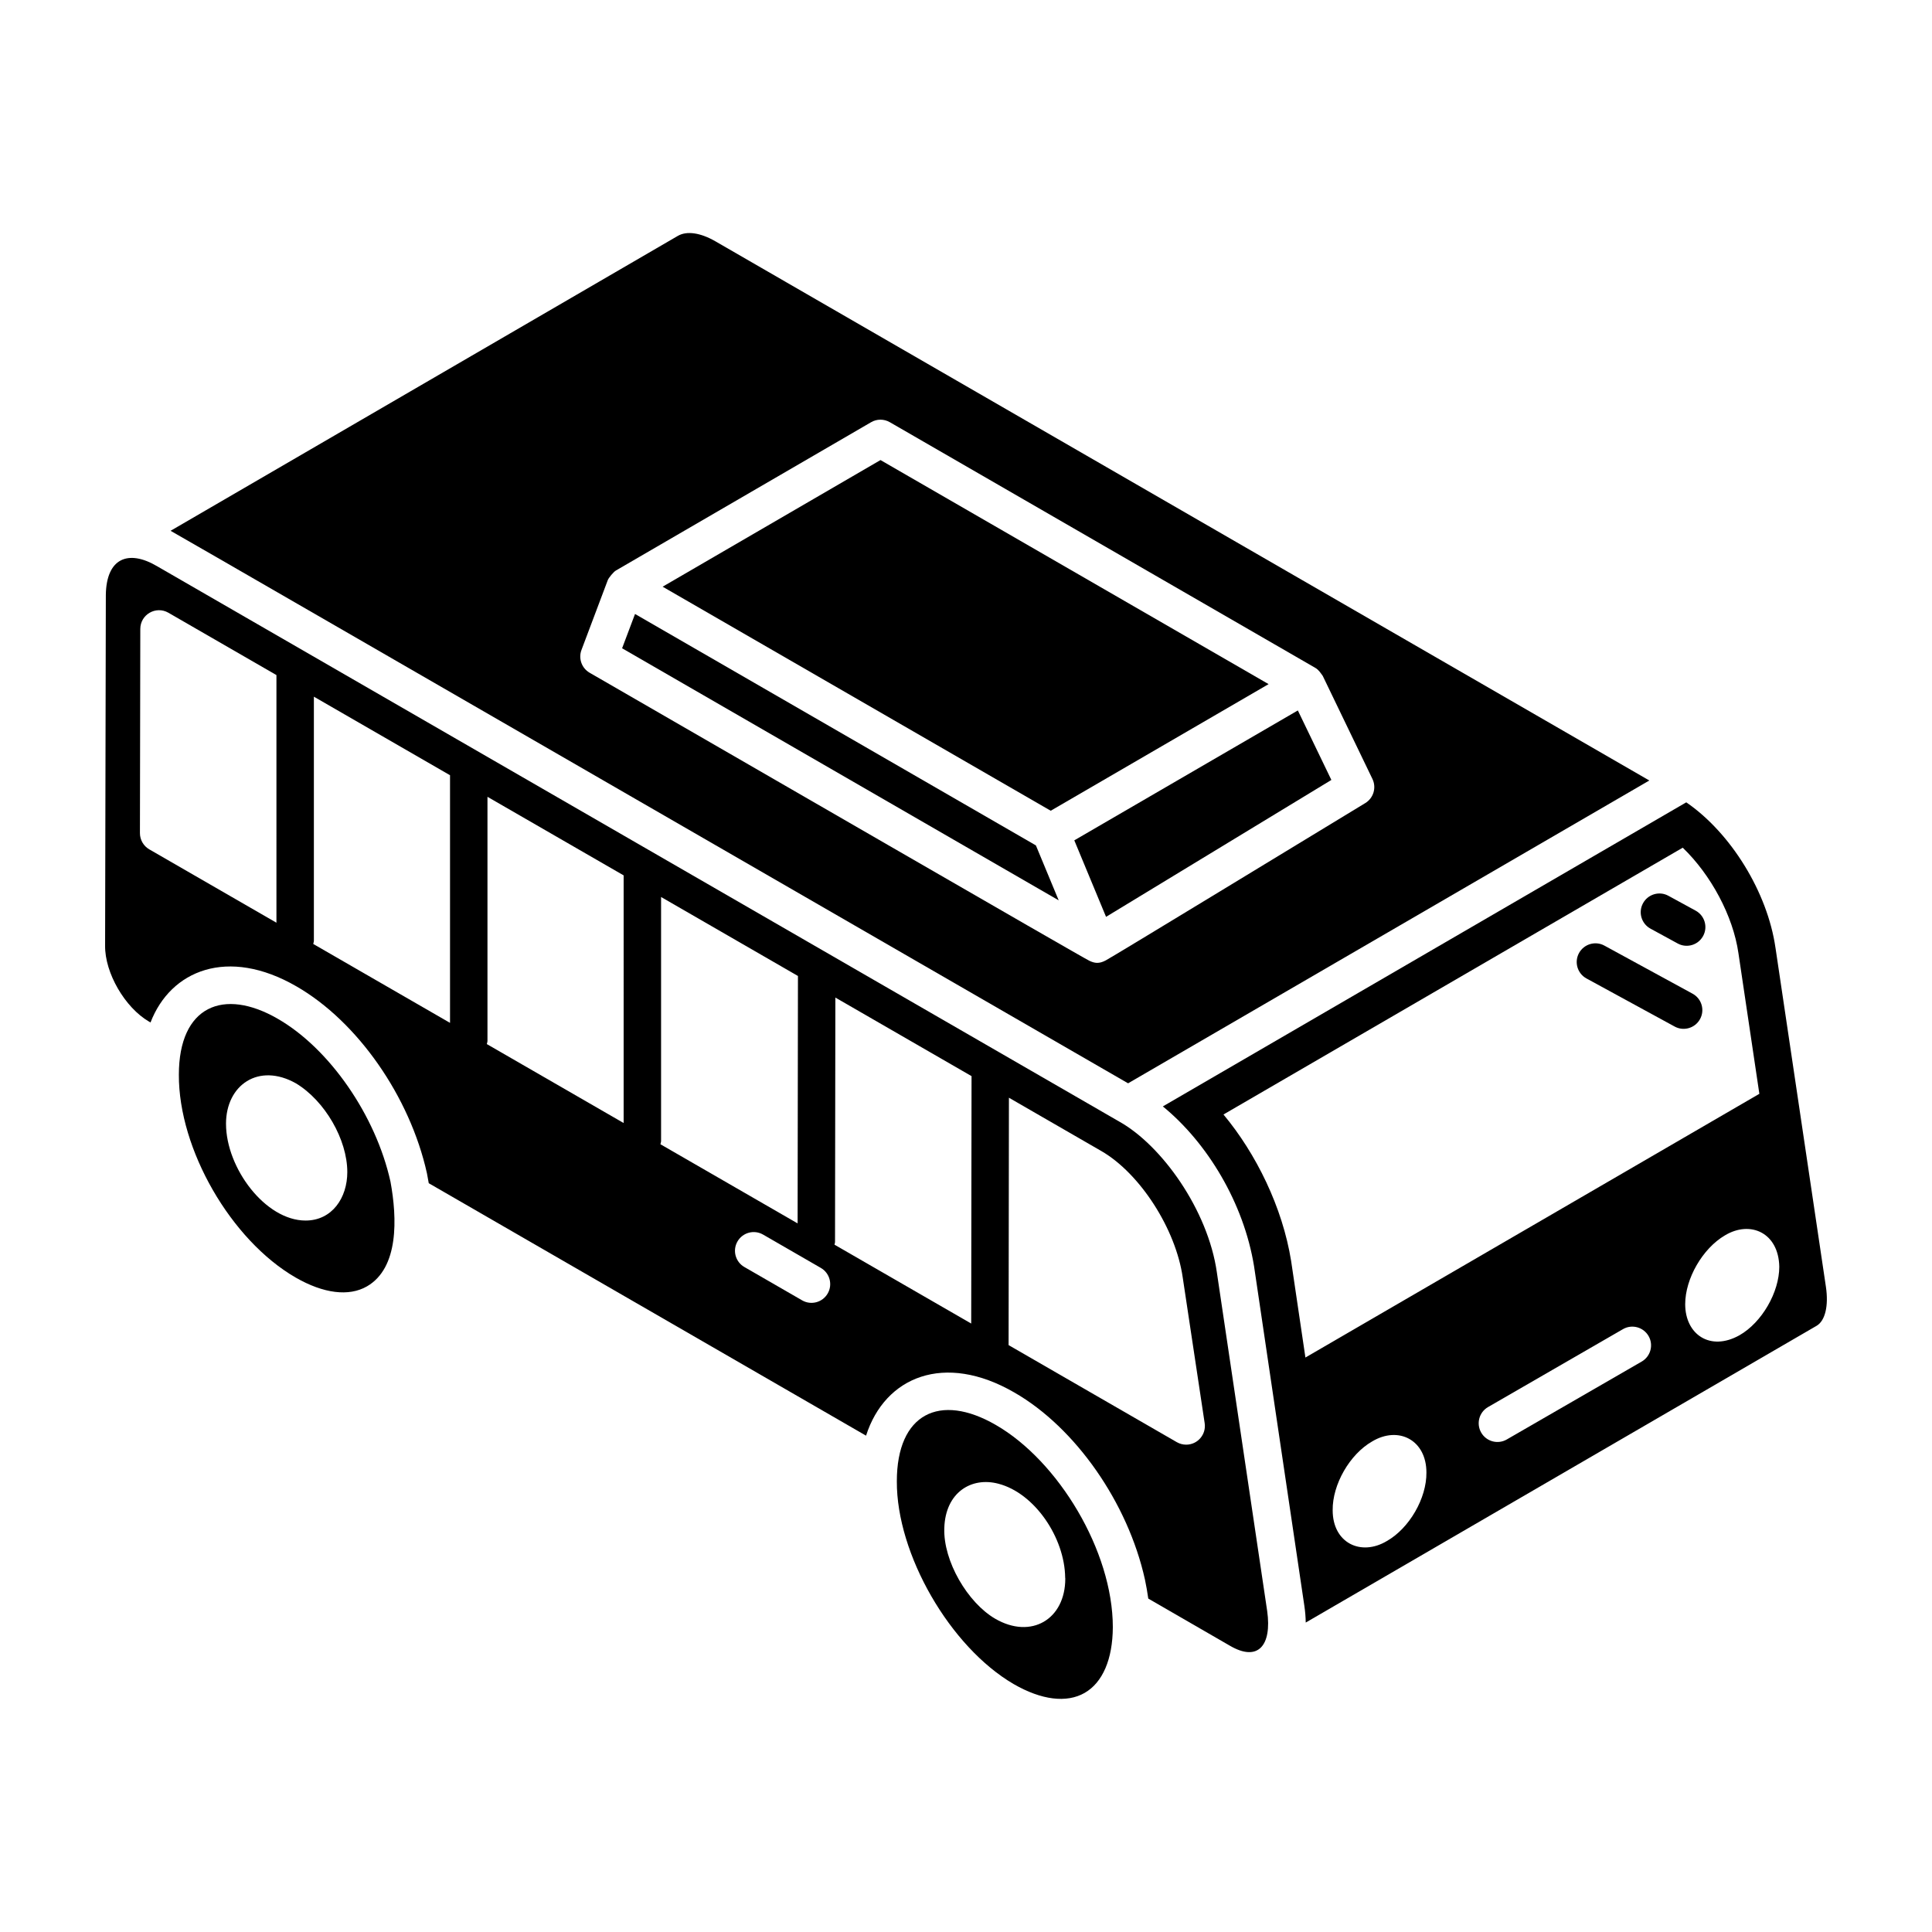<?xml version="1.0" encoding="UTF-8"?>
<!-- Uploaded to: ICON Repo, www.iconrepo.com, Generator: ICON Repo Mixer Tools -->
<svg fill="#000000" width="800px" height="800px" version="1.1" viewBox="144 144 512 512" xmlns="http://www.w3.org/2000/svg">
 <g>
  <path d="m312.29 306.71-3.426 9.09 115.7 66.797c-0.406-0.973-6.445-15.531-6.039-14.555z"/>
  <path d="m407.87 521.61c-14.855-8.582-26.199-2.957-26.199 14.945-0.094 19.309 14.086 43.91 30.965 53.746 7.348 4.238 14.031 5.074 18.805 2.336 4.777-2.742 7.43-8.922 7.469-17.414 0-20.184-14.469-44.094-31.039-53.613zm18.441 40.738c0 10.797-9.035 16.156-18.562 10.641-7.328-4.258-13.801-15.32-13.5-24.004 0.277-9.531 7.238-13.672 14.34-11.781 9.574 2.484 17.57 14.246 17.691 24.887 0.004 0.094 0.031 0.16 0.031 0.258z"/>
  <path d="m466.48 481.18c-2.363-16.539-14.633-33.699-25.918-39.98-0.848-0.492-1.555-0.895-2.144-1.238 0.559 0.32 1.082 0.625 1.441 0.832-0.492-0.285-1.426-0.824-2.945-1.699-0.918-0.531-1.145-0.66-0.973-0.562-14.133-8.156-68.695-39.652-250.31-144.48-7.703-4.539-13.438-2.066-13.582 7.574l-0.195 92.988c-0.082 7.203 5.242 16.391 11.625 20.113l0.41 0.242c5.316-13.832 20.465-20.078 38.652-9.582 16.184 9.297 30.094 29.215 34.605 49.555 0.18 0.953 0.34 1.812 0.48 2.621l115.89 66.902c5.012-15.676 20.812-22.137 39.297-11.441 16.184 9.297 30.094 29.207 34.605 49.547 0.359 1.723 0.664 3.418 0.891 5.07l21.547 12.445c7.606 4.492 11.223-0.094 9.969-9.102-0.145-0.98-14.223-95.738-13.344-89.801zm-249.22-92.652-33.695-19.438c-1.535-0.887-2.484-2.527-2.481-4.305l0.098-54.121c0.012-3.801 4.121-6.184 7.441-4.285l28.637 16.523zm220.45 51.02c-0.16-0.094-0.305-0.176-0.441-0.254 0.145 0.082 0.289 0.168 0.441 0.254zm-0.977-0.562c-0.242-0.141-0.48-0.277-0.754-0.434 0.133 0.074 0.406 0.234 0.754 0.434zm-173.47-23.914-36.25-20.914c0.051-0.285 0.168-0.543 0.168-0.84v-64.691l36.082 20.82zm46.008 26.539-36.258-20.918c0.051-0.285 0.172-0.547 0.172-0.852v-64.676l36.086 20.82zm9.922 4.769v-64.664l36.273 20.93-0.09 65.566-36.359-20.977c0.055-0.289 0.176-0.551 0.176-0.855zm44.156 40.41c-1.383 2.391-4.426 3.176-6.777 1.816l-15.312-8.836c-2.375-1.371-3.188-4.402-1.816-6.777 1.367-2.367 4.402-3.184 6.777-1.816l15.312 8.836c2.371 1.371 3.188 4.406 1.816 6.777zm38.031 7.965-36.23-20.902c0.035-0.234 0.141-0.441 0.141-0.688l0.09-64.801 36.09 20.824zm56.969 32.098c-0.852 0-1.711-0.219-2.481-0.664l-44.578-25.719 0.086-65.562 24.539 14.16c10.238 5.945 19.684 20.645 21.52 33.473l5.816 38.613c0.453 3.008-1.875 5.699-4.902 5.699z"/>
  <path d="m439.86 440.79c0.699 0.402 0.539 0.312 0 0z"/>
  <path d="m428.7 366.7 8.414 20.273 59.711-36.281-8.883-18.418z"/>
  <path d="m480.19 325.3-102.85-59.379-57.738 33.559 102.85 59.375z"/>
  <path d="m217.6 413.98c-14.332-8.281-26.199-3.406-26.199 14.848-0.086 19.734 13.797 43.832 30.953 53.738 7.398 4.25 14.102 5.082 18.875 2.344 8.5-4.894 8.035-18.074 6.25-27.773-3.894-17.559-16.176-35.285-29.879-43.156zm7.379 53.477c-10.652 0-21.062-13.895-21.082-25.602 0-0.012-0.004-0.023-0.004-0.031 0-10.301 8.652-16.301 18.555-10.715 7.644 4.617 13.59 14.871 13.59 23.512 0 6.828-4.039 12.836-11.059 12.836z"/>
  <path d="m614.52 395.18c-2.121-14.773-11.871-30.492-23.645-38.551l-138.71 80.582c11.762 9.609 21.457 25.578 24.18 42.406l5.641 38.121c0.145 0.965 8.188 55.23 7.676 51.785 0.23 1.551 0.352 3.043 0.371 4.473l135.39-78.648c2.273-1.336 3.215-5.305 2.461-10.348-0.453-3.07-13.941-93.738-13.359-89.82zm-124.57 108.58-3.789-25.594c-2.281-14.211-9.273-28.434-17.93-38.812l121.71-70.707c7.445 7.156 13.34 18.066 14.758 27.945l5.547 37.281zm21.605 48.617c-6.859 4.117-14.383 0.574-14.383-8.152-0.078-6.844 4.539-14.844 10.461-18.227 6.984-4.191 14.383-0.379 14.383 8.227 0.074 6.848-4.539 14.77-10.461 18.152zm67.512-47.547-35.754 20.645c-2.367 1.367-5.406 0.559-6.777-1.816s-0.559-5.406 1.816-6.777l35.754-20.645c2.359-1.367 5.394-0.559 6.777 1.816 1.371 2.375 0.555 5.406-1.816 6.777zm25.918-6.977c-7.758 4.344-14.391-0.199-14.391-8.234 0-6.773 4.617-14.777 10.543-18.238 6.742-4.047 14.219-0.676 14.391 8.312 0.004 6.769-4.617 14.773-10.543 18.16z"/>
  <path d="m592.55 407.34-23.371-12.746c-2.387-1.309-5.414-0.426-6.727 1.98-1.312 2.402-0.426 5.414 1.98 6.727l23.371 12.746c2.371 1.301 5.402 0.445 6.727-1.98 1.316-2.402 0.43-5.414-1.98-6.727z"/>
  <path d="m593.36 385.33-7.219-3.938c-2.394-1.316-5.414-0.43-6.727 1.98-1.312 2.402-0.426 5.414 1.98 6.727l7.219 3.938c2.371 1.301 5.402 0.449 6.727-1.98 1.312-2.402 0.426-5.414-1.98-6.727z"/>
  <path d="m581.09 350.84c-218.09-125.91-228.5-131.91-228.85-132.12 0.004 0.004 0.004 0-0.004-0.004-0.004 0-0.008-0.004-0.012-0.008-0.188-0.109-2.168-1.254-18.648-10.766-3.953-2.273-7.574-2.805-9.941-1.43l-134.43 78.156c1.305 0.688 52.809 30.438 253.75 146.42zm-148.39 47.777c-1.938-0.898-96.117-55.395-132.44-76.332-2.102-1.215-3.019-3.773-2.16-6.047l6.969-18.5c0.223-0.594 1.504-2.164 2.144-2.539l67.625-39.301c1.531-0.902 3.434-0.902 4.973-0.012l112.75 65.098c0.949 0.551 1.461 1.434 1.984 2.141l13.164 27.305c1.109 2.301 0.289 5.066-1.891 6.394-14.398 8.73-66.75 40.629-68.801 41.703-1.789 0.949-2.945 0.734-4.324 0.09z"/>
 </g>
</svg>